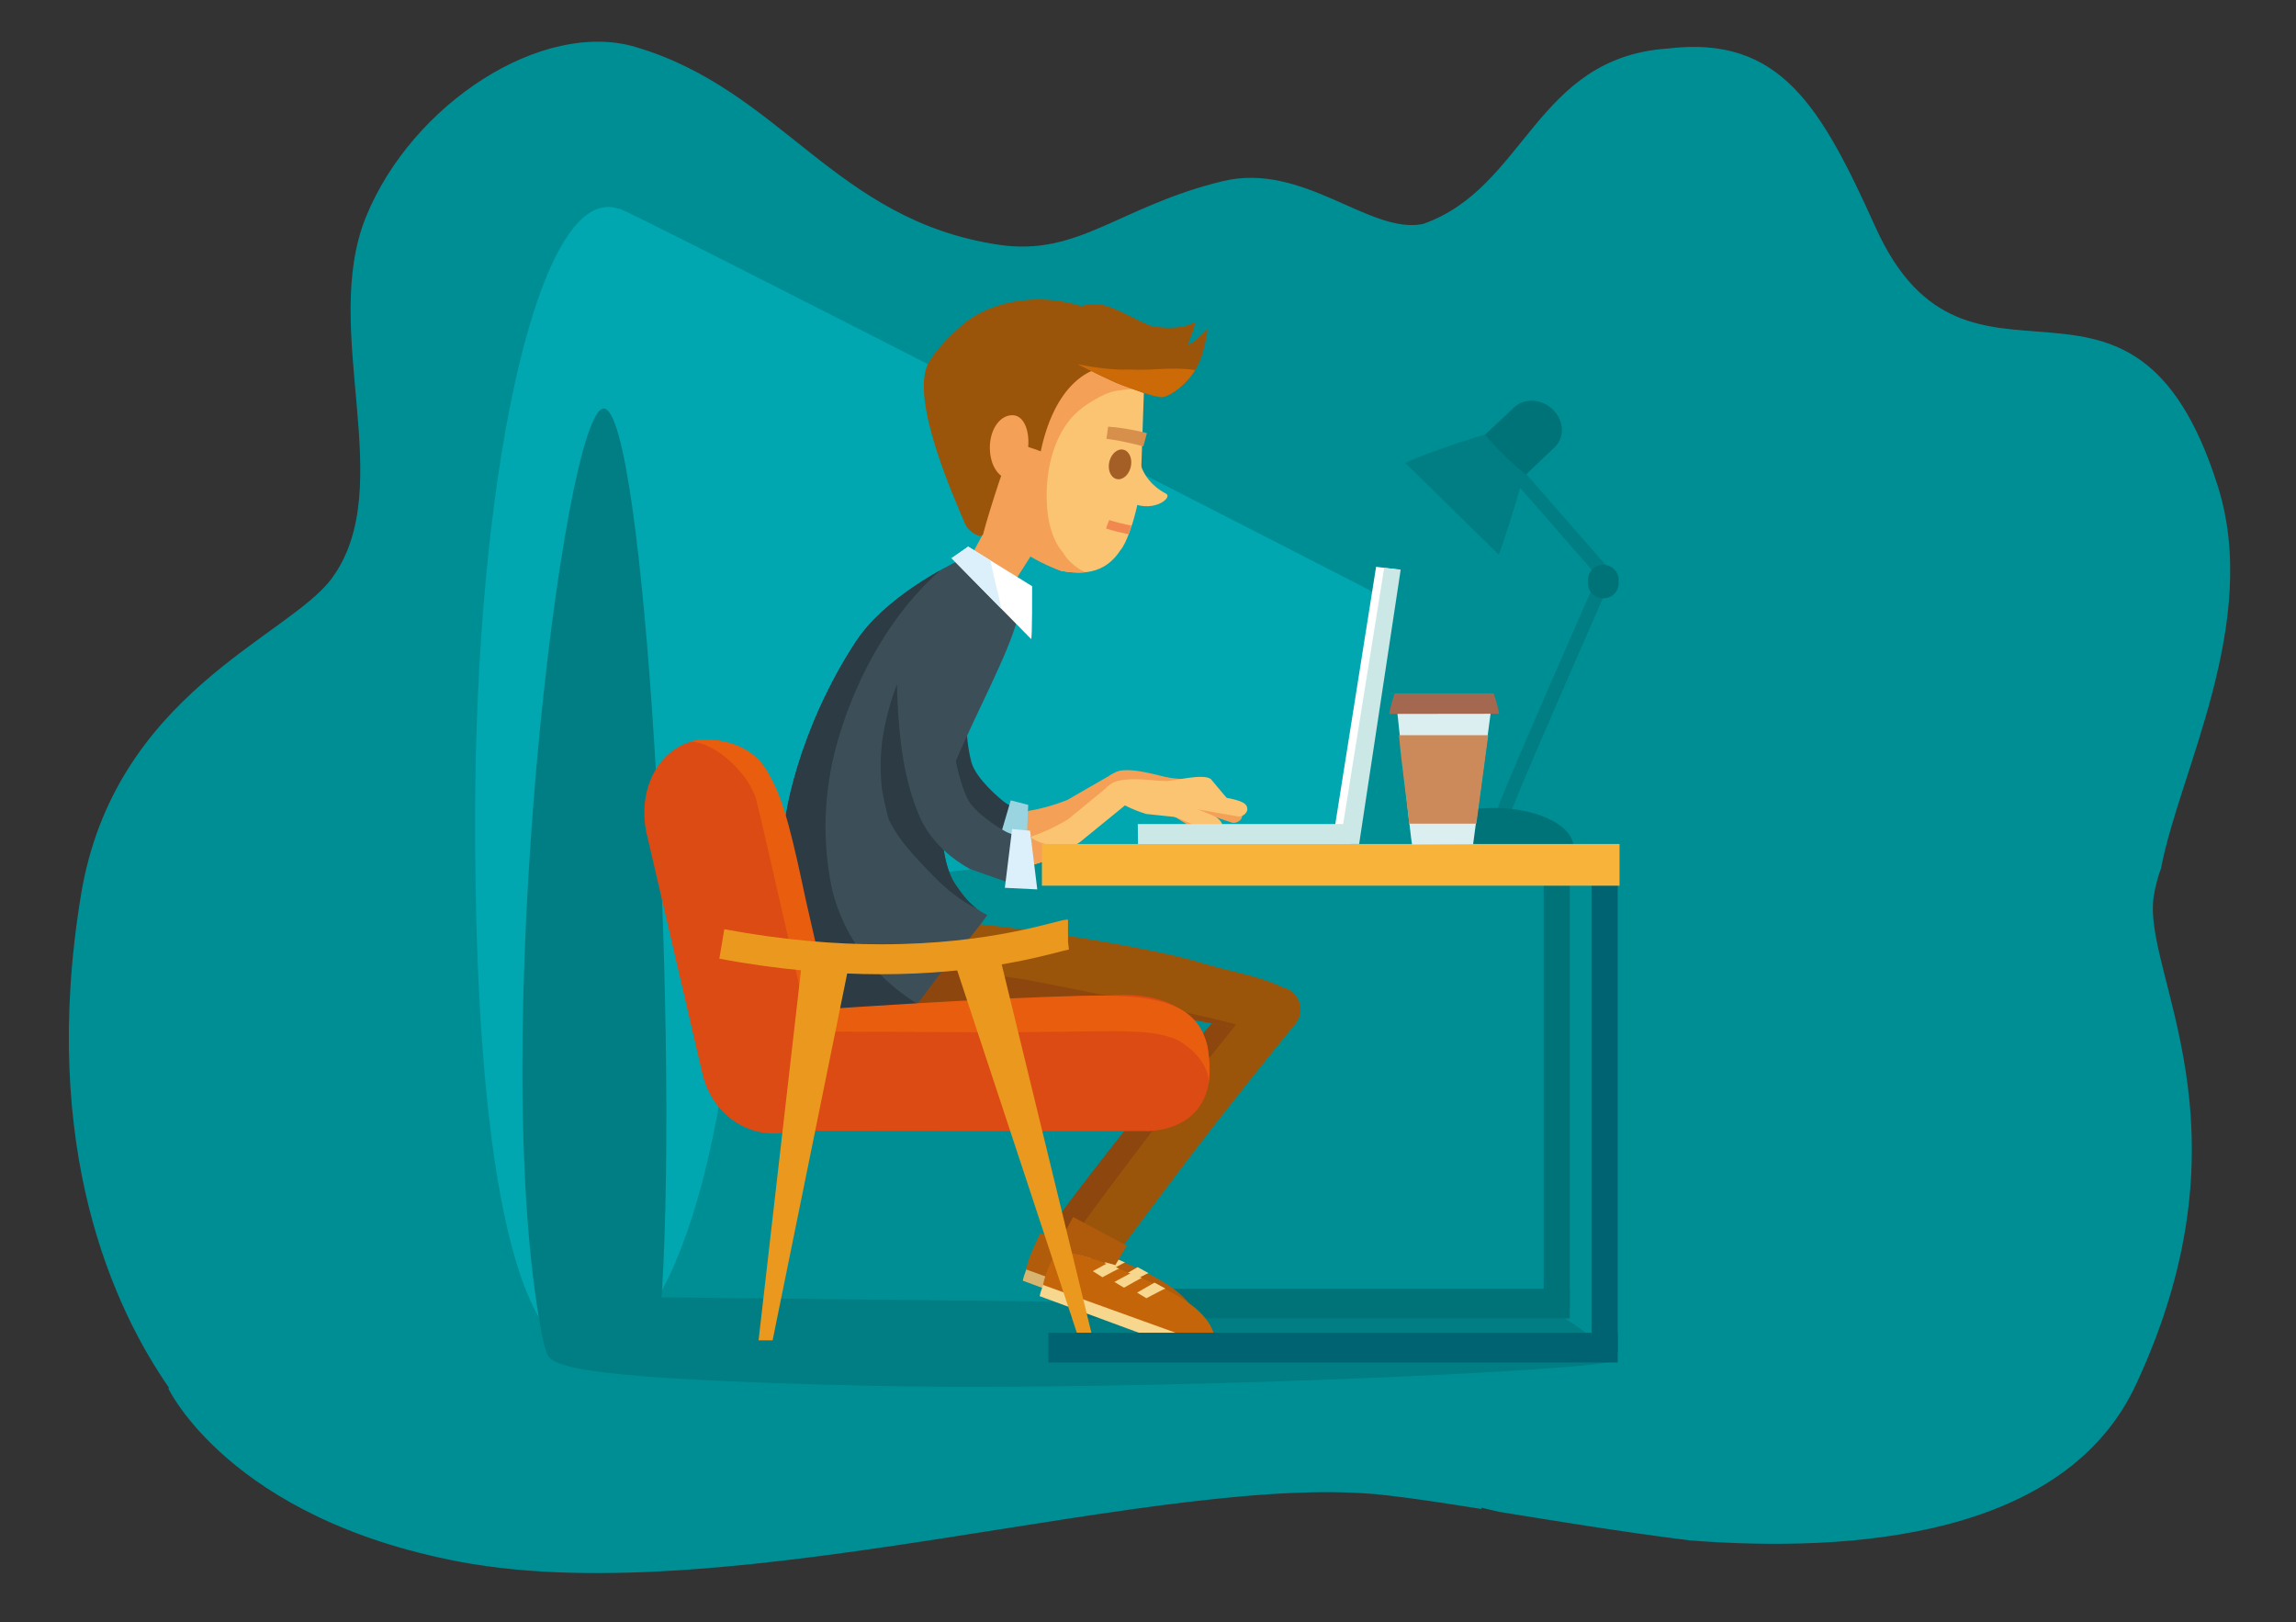 <?xml version="1.0" encoding="utf-8"?>
<!-- Generator: Adobe Illustrator 15.0.0, SVG Export Plug-In . SVG Version: 6.00 Build 0)  -->
<!DOCTYPE svg PUBLIC "-//W3C//DTD SVG 1.1//EN" "http://www.w3.org/Graphics/SVG/1.1/DTD/svg11.dtd">
<svg version="1.1" id="Calque_1" xmlns="http://www.w3.org/2000/svg" xmlns:xlink="http://www.w3.org/1999/xlink" x="0px" y="0px"
	 width="564.442px" height="398.766px" viewBox="0 0 564.442 398.766" enable-background="new 0 0 564.442 398.766"
	 xml:space="preserve">
<rect x="0" y="0" width="564.442" height="398.766" fill="#333333" stroke="none"/>
<path fill="#008E95" d="M364.183,370.613c0,0,1.549,0.395,4.349,1.027c14.283,2.305,30.379,4.969,46.893,7.023
	c40.228,3.125,92.252-0.891,109.677-38.307c29.821-64.018,1.317-101.287,4.386-120.143c0.41-2.518,1.019-4.725,1.761-6.686
	c4.42-23.635,24.621-60.434,13.942-94.118c-20.96-66.128-61.343-13.147-84.102-63.515c-13.384-29.619-23.405-47.323-51.117-43.958
	c-32.604,2.22-34.821,34.279-60.171,43.131c-13.092,2.631-29.39-15.315-49.17-10.539c-25.396,6.13-35.413,18.581-55.087,15.646
	c-40.511-6.044-53.283-38.024-89.377-48.647c-22.786-6.702-54.755,13.79-66.181,41.754c-11.405,27.934,8.154,66.472-8.449,88.937
	c-10.651,14.408-53.485,28.332-61.628,77.768C9.626,282.435,28.14,321.884,41.626,341.255l-0.273-0.002
	c0,0,15.019,31.988,71.723,42.67c67.437,12.701,173.408-22.703,227.883-16.342c6.783,0.789,14.655,1.992,23.272,3.363
	C364.198,370.726,364.183,370.613,364.183,370.613z"/>
<g>
	<path fill="#00A7B0" d="M152.218,51.271c-1.642,0-1.183,169.806-1.729,171.447c-0.547,1.642,180.333-19.691,180.333-19.691
		l7.256-57.002l-1.556-1.037C336.522,144.988,153.859,51.271,152.218,51.271z"/>
	<path fill="#00A7B0" d="M116.797,201.991c0,83.461,9.925,131.104,27.978,131.104c18.054,0,37.4-47.644,37.4-131.104
		c0-83.46-14.636-151.118-32.689-151.118S116.797,118.53,116.797,201.991z"/>
	<path display="none" fill="#0099A4" d="M391.542,200.283c-12.124,59.072-79.694,92.168-150.919,73.921
		c-71.226-18.245-119.139-80.926-107.014-139.998c12.124-59.071,79.693-92.166,150.919-73.92
		C355.754,78.533,403.667,141.212,391.542,200.283z"/>
	<path fill="#007E83" d="M379.473,321.263l-215.787-2.355c-32.873,2.325-30.536,9.313-29.26,13.748
		c1.044,3.629,11.203,6.312,75.904,7.924c68.933,1.719,185.632-3.769,186.104-6.124
		C396.938,331.929,382.771,322.206,379.473,321.263z"/>
	<path fill="#007E83" d="M133.388,328.95c1.75,8.88,6.082,4.39,15.974,3.154c8.292-1.037,12.345,2.49,13.382-14.609
		c4.148-68.455-4.358-217.071-14.328-217.071C138.446,100.423,119.397,257.957,133.388,328.95z"/>
</g>
<rect x="379.492" y="211.957" fill="#007379" width="6.419" height="109.638"/>
<rect x="263.099" y="316.774" fill="#007379" width="122.813" height="7.316"/>
<g>
	<g>
		<path fill="#007E83" d="M371.251,200.133c0.092-0.272,0.243-0.677,0.44-1.183l0,0c0.394-1.013,0.972-2.438,1.689-4.161l0,0
			c1.436-3.454,3.43-8.129,5.645-13.271l0,0c4.43-10.282,9.75-22.441,13.296-30.522l0,0c2.363-5.387,3.936-8.951,3.939-8.96l0,0
			l0.412-0.935l-24.554-28.095l-2.604,2.128l23.196,26.544c-2.724,6.187-18.202,41.366-23.249,53.707l0,0
			c-0.798,1.951-1.325,3.291-1.554,4.03l0,0c-0.058,0.232-2.778,5.623-2.801,6.112l3.427,1.669L371.251,200.133z"/>
	</g>
	<path fill="#007E83" d="M345.519,113.859c1.469-1.248,23.576-9.002,24.862-7.969l4.915,5.577c1.02,1.82-6.44,24.201-6.854,24.867
		L345.519,113.859z"/>
	<path fill="#007379" d="M375.156,116.645c-3.707-2.898-7.104-6.193-10.092-9.807l7.141-6.665c2.503-2.412,6.778-2.19,9.549,0.496
		c2.771,2.686,2.986,6.819,0.485,9.23L375.156,116.645z"/>
	<path fill="#007379" d="M397.925,143.445c0,2.016-1.689,3.649-3.774,3.649l0,0c-2.086,0-3.776-1.634-3.776-3.649v-0.942
		c0-2.017,1.69-3.65,3.776-3.65l0,0c2.085,0,3.774,1.633,3.774,3.65V143.445z"/>
	<path fill="#007379" d="M386.779,207.472c-0.87-4.967-9.293-8.864-19.561-8.864c-10.27,0-18.692,3.897-19.563,8.864H386.779z"/>
</g>
<g>
	<g>
		<path fill="#F4A056" d="M276.592,195.65c3.126-1.534,2.356-1.644,1.54-3.32l-0.473-1.146c-0.816-1.682-0.855-2.552-4.165-0.942
			l-11.14,6.421c-13.043,5.128-21.115,2.413-20.892,2.538l0.08,5.555c3.89,1.941,12.338,2.977,22.828-2.104L276.592,195.65z"/>
		<path fill="#F4A056" d="M290.434,193.784c-0.011-0.045,0.269-1.057-1.215-2.114c-3.868-0.837-12.071-3.589-15.188-1.71
			l-1.213,0.678c-0.037,0.821,1.622,4.317,8.62,7.733l7.22,1.904c2.255-0.188,1.958-1.49,1.322-4.867L290.434,193.784z"/>
		<path fill="#F4A056" d="M284.482,198.084c-1.319-0.819-2.024-2.297-1.582-3.295l0,0c0.441-1.003,1.868-1.146,3.19-0.325
			l10.322,6.433c1.32,0.822,2.024,2.298,1.584,3.297l0,0c-0.442,0.998-1.872,1.146-3.188,0.327L284.482,198.084z"/>
		<path fill="#F4A056" d="M292.396,198.681c-1.281-0.228-3.625-0.771-3.825-1.772l-0.438-0.791c-0.203-1,2.404-2.249,3.689-2.02
			l9.925,3.526c2.186,0.879,3.4,1.54,3.6,2.543v0.434c0.104,0.739-1.111,1.884-2.393,1.657L292.396,198.681z"/>
		<path fill="#F4A056" d="M281.328,193.094c-1.187,0.001-2.604-0.659-3.139-1.706l0.938,0.476c-0.54-1.044-1.473-1.939-0.283-1.94
			l8.521,1.235c1.957,0.377,9.882,0.612,11.42,2.43l2.756,5.248c0.533,1.04-8.98-2.707-10.165-2.705L281.328,193.094z"/>
		<g>
			<path fill="#2C3B44" d="M238.806,187.362c-1.108-4.061-1.463-9.479-1.214-15.14c0.289-7.043,1.761-13.786,3.351-21.018
				c-1.046-0.239-2.093-0.473-3.144-0.69c-3.31-0.684-6.677-0.985-10.01-1.479c-0.746,3.584-1.509,8.05-2.027,12.419
				c-1.08,9.381-1.567,19.677,0.897,28.986c1.358,5.114,4.903,10.284,9.984,14.288l8.583,4.717c1.145,0.392,2.428,0.753,3.828,1.024
				c1.047-3.789,2.269-7.532,3.686-11.202c-2.246-0.25-4.349-0.977-5.874-2.134C245.937,196.429,239.95,191.493,238.806,187.362z"/>
		</g>
		<polygon fill="#99D4E0" points="248.479,196.745 244.363,210.704 252.162,212.39 252.771,197.862 		"/>
	</g>
	<g>
		<path fill="#8D460D" d="M228.107,226.497c17.886,1.076,51.344,6.416,62.385,9.835c4.834,1.498,11.491,2.57,16.385,4.412
			c2.78,1.045,5.897,2.297,6.649,4.486l-6.396,8.908c-1.492-0.864,0.883,0.167-0.777-0.459c-5.591-2.125-14.688-3.272-22.056-4.877
			c-12.69-2.761-68.043,0.105-76.003-3.452l8.231-18.932L228.107,226.497z"/>
	</g>
	<g>
		<path fill="#D7B571" d="M251.442,314.822c0.6-3.117,3.29-7.553,4.224-9.597l8.738,3.992c11.906,4.928,26.359,8.044,30.174,16.476
			c0.529,1.167-0.33,3.797-0.717,4.775L251.442,314.822z"/>
		<path fill="#B15C0B" d="M252.269,312.061c0.581-3.118,2.552-6.847,3.498-8.916l9.462,2.654
			c13.933,5.76,29.819,10.855,29.494,21.572L252.269,312.061z"/>
		<path fill="#F7D68E" d="M275.394,313.955l4.283-2.464l2.681,1.469c-0.138-0.035-2.806,1.402-4.684,2.368
			C276.92,314.863,276.159,314.404,275.394,313.955z"/>
		<path fill="#F7D68E" d="M272.183,312.741c-0.812-0.475-1.601-0.946-2.367-1.418l4.021-2.168l2.76,1.191
			C276.447,310.307,273.871,311.77,272.183,312.741z"/>
		<path fill="#F7D68E" d="M264.515,308.68l3.496-1.909l2.987,1.301c-0.145-0.038-2.514,1.229-4.12,2.102
			C266.091,309.675,265.304,309.175,264.515,308.68z"/>
	</g>
	<g>
		<path fill="#8D460D" d="M312.162,243.031c-2.373-1.86-5.863-1.517-7.797,0.764c-6.154,7.263-16.963,20.184-27.968,34.204
			c-5.106,6.508-12.591,15.989-17.79,23.289c3.593,1.009,6.883,2.72,10.137,4.522c5.186-6.895,11.771-15.371,16.499-21.392
			c10.876-13.856,21.613-26.692,27.711-33.892C314.891,248.247,314.532,244.891,312.162,243.031z"/>
	</g>
	<path fill="#FAC472" d="M278.628,127.896c0.664-2.239,1.247-4.785,1.767-7.676l0.799-23.414c0.517-11.38-8.529-21-20.203-21.489
		c-11.672-0.489-21.553,8.34-22.068,19.718l-0.36,18.398c0.398,18.704,22.229,26.876,22.229,26.876
		c6.881,1.284,11.458-0.153,14.672-5.09C277.03,133.448,278.628,127.896,278.628,127.896z"/>
	<path fill="#FAC472" d="M276.37,198.133c2.835-2.023,2.058-2.006,0.979-3.528l-0.652-1.054c-1.081-1.526-1.261-2.378-4.265-0.25
		l-9.942,8.152c-12.033,7.186-20.438,5.825-20.198,5.911l0.985,5.469c4.154,1.28,12.659,0.924,22.179-5.801L276.37,198.133z"/>
	<path fill="#F4A056" d="M253.243,205.727c-6.854,2.248-11.124,1.575-10.951,1.638l0.985,5.469c4.017,1.237,12.1,0.943,21.236-5.155
		C261.029,208.307,256.24,208.054,253.243,205.727z"/>
	<path fill="#FAC472" d="M289.93,194.154c-0.018-0.043,0.082-1.092-1.584-1.917c-3.999-0.24-12.655-1.723-15.427,0.623l-1.089,0.859
		c0.109,0.822,2.379,4.045,9.955,6.371l7.526,0.79c2.211-0.533,1.686-1.782,0.455-5.043L289.93,194.154z"/>
	<path fill="#FAC472" d="M285.994,199.604c-1.458-0.612-2.424-1.974-2.158-3.035l0,0c0.262-1.063,1.659-1.424,3.118-0.811
		l11.419,4.817c1.461,0.615,2.423,1.975,2.161,3.036l0,0c-0.263,1.06-1.661,1.425-3.116,0.813L285.994,199.604z"/>
	<path fill="#FAC472" d="M293.382,198.786c-1.317-0.031-5.226-0.648-5.602-1.613l0.615-1.055c-0.38-0.964,4.042-1.419,5.362-1.388
		l8.748,1.575c2.332,0.539,3.659,1.011,4.034,1.978l0.077,0.431c0.232,0.72-0.774,2.043-2.09,2.015L293.382,198.786z"/>
	<path fill="#FAC472" d="M280.74,194.861c-1.183,0.183-2.71-0.257-3.428-1.216l1.019,0.329c-0.722-0.955-1.81-1.703-0.626-1.886
		l8.706-0.076c2.016,0.076,9.44-2.034,11.296-0.462l5.007,5.973c0.714,0.953-10.249-1.363-11.429-1.18L280.74,194.861z"/>
	<g>
		<path fill="#9B550B" d="M232.511,226.5c18.121,1.128,52.014,6.724,63.2,10.307c4.896,1.57,11.642,2.693,16.598,4.622
			c2.816,1.097,5.975,2.408,6.737,4.701l-6.479,9.335c-1.512-0.906,0.894,0.176-0.788-0.481c-5.664-2.227-14.88-3.429-22.342-5.109
			c-12.857-2.894-68.933,0.109-76.996-3.618l8.338-19.837L232.511,226.5z"/>
	</g>
	<g>
		<path fill="#8D460D" d="M303.917,251.903c-5.844-2.035-48.825-10.621-52.789-11.261c-1.979-0.319-25.48-3.521-34.398-3.987
			l-4.29,9.601c8.063,3.728,64.139,0.725,76.996,3.618c4.445,1.002,9.508,1.834,14.077,2.813
			C303.64,252.42,303.775,252.16,303.917,251.903z"/>
	</g>
	<path fill="#F4A056" d="M241.676,131.252l-1.803-7.292c1.846,1.931,10.331,7.704,12.206,9.554c0.684,0.673,1.368,1.349,2.052,2.025
		l-8.702,13.671c-1.796,2.821-4.136,2.086-6.56,0.458c-2.424-1.628-4.721-5.151-2.925-7.973L241.676,131.252z"/>
	<path fill="#3C4E57" d="M234.928,217.484c-3.893-5.665-4.802-18.869-0.079-30.087c5.28-12.542,12.873-26.266,15.255-35.144
		c0.31-1.158-7.5-9.632-14.596-14.367c-2.009,0.969-17.841,8.766-25.085,19.805c-13.864,21.125-18.368,43.647-17.824,50.17
		c1.478,23.953,1.199,19.906,6.995,35.063c1.868,4.886,13.66,7.813,20.588,10.365c2.989-3.461,5.86-7.023,8.54-10.757
		c4.372-6.088,9.709-11.438,13.99-17.604C238.946,223.168,236.83,220.25,234.928,217.484z"/>
	<path fill="#2C3B44" d="M216.75,193.36c0.021,0.177,0.037,0.329,0.051,0.46c0.049,0.303,0.093,0.606,0.147,0.909
		c0.397,2.163,0.886,4.303,1.444,6.425c1.899,4.348,5.315,8.11,8.512,11.526c3.195,3.415,6.595,6.794,10.609,9.249
		c0.872,0.533,1.765,1.022,2.67,1.488c-2.278-1.695-3.826-3.856-5.254-5.934c-2.293-3.336-3.548-9.287-3.229-15.907
		c-2.068-6.655-3.559-13.449-4.87-20.424c-1.114-5.929-2.605-11.854-3.795-17.819c-0.572,0.951-1.114,1.92-1.606,2.916
		c-0.275,0.555-1.265,2.902-1.112,2.45c-0.245,0.648-0.481,1.3-0.696,1.959c-0.766,2.344-1.444,4.719-1.952,7.133
		c-0.253,1.201-0.497,2.404-0.691,3.617c-0.032,0.202-0.078,0.548-0.122,0.896c-0.247,2.344-0.422,4.688-0.345,7.05
		C216.552,190.692,216.61,192.029,216.75,193.36z"/>
	<path fill="#2C3B44" d="M204.088,216.275c-2.089-11.799-1.296-23.803,2.182-35.288c4.595-15.182,12.886-30.18,24.859-40.796
		c-5.747,3.237-15.469,9.521-20.705,17.501c-13.864,21.125-18.368,43.647-17.824,50.17c1.478,23.953,1.199,19.906,6.995,35.063
		c1.868,4.886,13.66,7.813,20.588,10.365c1.831-2.121,3.611-4.287,5.338-6.5C214.5,239.907,206.397,229.319,204.088,216.275z"/>
	<path fill="#FAC472" d="M279.869,110.497c0,0-0.618,6.966,6.756,10.834c1.906,1-3.51,5.279-9.569,1.743
		C270.994,119.541,278.71,107.324,279.869,110.497z"/>
	<path fill="#F4A056" d="M238.563,113.434l0.36-18.398c0.515-11.378,10.396-20.207,22.068-19.718
		c11.328,0.475,20.178,9.546,20.222,20.48c-0.815-0.179-1.654-0.284-2.453-0.216c-2.56,0.216-4.992,0.331-7.29,1.427
		c-3.004,1.435-6.186,3.399-8.339,6.023c-4.103,5-5.669,11.668-5.824,17.984c-0.118,4.79,0.629,10.53,3.713,14.454
		c0.127,0.163,0.263,0.317,0.396,0.474c0.076,0.137,0.15,0.275,0.229,0.413c0.946,1.638,3.818,3.932,5.242,4.292
		c-1.736,0.261-4.501-0.021-5.971-0.318C260.916,140.331,238.82,133.647,238.563,113.434z"/>
	<path fill="#A45F26" d="M272.752,113.351c-0.531,1.974,0.198,3.931,1.634,4.371c1.429,0.444,3.022-0.798,3.554-2.771
		s-0.196-3.93-1.631-4.374C274.875,110.136,273.283,111.378,272.752,113.351z"/>
	<path fill="#9B550B" d="M228.019,89.681c2.036-4,6.499-7.981,8.095-9.424c8.23-7.437,25.138-9.992,38.834-0.448
		c0,0,1.93,4.687-2.204,10.227c-6.637,0.512-13.812,6.402-16.893,20.908c-1.577-0.613-6.232-2.275-6.844-1.412
		c-1.1,1.554-5.684,15.537-7.31,21.712c-0.36,1.367-3.553-0.388-4.415-2.405C234.448,122.2,223.971,98.744,228.019,89.681z"/>
	<path fill="#9B550B" d="M270.188,74.813c4.025,0.415,10.651,4.959,13.536,5.477c0.724,0.059,6.385,1.057,10.03-1.125
		c0.004,1.517-1.285,4.141-1.698,5.539c1.541-0.371,3.77-2.884,4.793-3.872c-0.021,1.403-0.892,5.155-1.634,7.274
		c-1.921,5.474-7.235,9.189-9.293,9.5c-1.868,0.28-8.052-2.225-9.875-2.866c-5.46-1.918-23.218-11.687-23.218-11.687
		C250.634,82.869,262.682,74.038,270.188,74.813z"/>
	<path fill="#CB6A07" d="M277.556,90.834c-2.978,0.166-7.462-0.284-12.677-1.309c3.697,1.874,9.229,4.532,11.169,5.214
		c1.823,0.641,8.007,3.146,9.875,2.866c1.675-0.253,5.506-2.761,7.91-6.638C287.864,90.086,283.847,91.158,277.556,90.834z"/>
	<path fill="#F4A056" d="M252.671,110.702c-0.516,3.557-0.144,7.109-3.33,7.276c-3.186,0.167-5.733-2.703-5.982-7.296
		c-0.248-4.593,2.134-8.452,5.319-8.619C251.865,101.896,253.313,106.288,252.671,110.702z"/>
	<g>
		<path fill="#D7904C" d="M272.415,104.882c4.129,0.233,9.491,1.552,9.535,1.561l-0.866,3.286c-0.041-0.012-1.251-0.347-3.002-0.749
			c-1.739-0.4-4-0.857-6.078-1.11C272.198,106.753,272.237,106.004,272.415,104.882z"/>
	</g>
	<g>
		<path fill="#F7D68E" d="M255.588,318.622c0.6-3.116,3.291-7.552,4.224-9.597l8.739,3.991c11.904,4.93,26.358,8.045,30.174,16.477
			c0.529,1.168-0.329,3.797-0.716,4.775L255.588,318.622z"/>
		<path fill="#C46509" d="M256.414,315.86c0.581-3.115,2.552-6.846,3.498-8.916l9.463,2.656
			c13.933,5.759,29.817,10.854,29.493,21.571L256.414,315.86z"/>
		<path fill="#F7D68E" d="M279.539,317.754l4.284-2.463l2.679,1.468c-0.138-0.036-2.805,1.402-4.683,2.369
			C281.064,318.662,280.304,318.203,279.539,317.754z"/>
		<path fill="#F7D68E" d="M276.327,316.542c-0.811-0.475-1.601-0.948-2.366-1.418l4.021-2.168l2.759,1.19
			C280.593,314.108,278.017,315.57,276.327,316.542z"/>
		<path fill="#F7D68E" d="M268.66,312.48l3.496-1.91l2.987,1.301c-0.146-0.037-2.514,1.23-4.119,2.104
			C270.237,313.476,269.449,312.975,268.66,312.48z"/>
	</g>
	<g>
		<path fill="#9B550B" d="M317.663,243.825c-2.404-1.948-5.94-1.589-7.898,0.802c-6.235,7.609-17.185,21.149-28.333,35.84
			c-5.173,6.819-12.756,16.755-18.022,24.403c3.64,1.059,6.972,2.852,10.271,4.741c5.252-7.226,11.922-16.108,16.712-22.416
			c11.018-14.52,21.896-27.971,28.074-35.515C320.427,249.291,320.064,245.774,317.663,243.825z"/>
	</g>
	<polygon fill="#AF5B0B" points="259.586,306.942 274.194,310.986 276.997,306.211 263.815,299.154 	"/>
	<g>
		<path fill="#3C4E57" d="M247.675,216.858c1.193,0.2,2.519,0.348,3.944,0.385c0.415-3.907,1.01-7.799,1.809-11.65
			c-2.256,0.118-4.448-0.254-6.142-1.147c-1.032-0.543-7.744-4.437-9.546-8.326c-1.755-3.824-2.989-9.113-3.667-14.738
			c-1.071-8.677-0.271-17.194,0.148-26.709c-0.304-5.865-8-9.67-11.784-4.511c-1.013,1.38-1.158,3.652-1.38,4.143
			c-0.46,3.406-0.745,11.089-0.412,18.382c0.464,9.432,1.664,19.668,5.613,28.452c2.174,4.824,6.515,9.347,12.181,12.469
			L247.675,216.858z"/>
	</g>
	<path fill="#DB4B13" d="M182.257,264.461c0.6,7.781,3.04,14.216,14.667,13.521l85.407,0.078
		c11.626-0.698,15.589-8.406,14.99-16.186l-0.447-4.542c-2.01-8.611-10.961-13.4-22.587-12.703l-72.063,4.481
		C190.598,249.806,181.658,256.68,182.257,264.461L182.257,264.461z"/>
	<path fill="#DB4B13" d="M194.082,278.201c8.935-2.116,14.134-8.443,11.5-19.167l-14.142-61.29
		c-2.634-10.722-12.011-17.697-20.944-15.581l0,0c-8.933,2.117-14.041,12.526-11.408,23.25l13.633,58.69
		C175.354,274.825,185.149,280.319,194.082,278.201L194.082,278.201z"/>
	<path fill="#E95D0F" d="M198.242,249.106c-1.97-6.704-9.412-40.806-12.288-52.312c-1.562-6.248-9.876-14.264-16.072-14.484
		c2.454-1.017,14.744-1.446,19.392,8.511c3.511,5.938,5.752,15.93,8.849,30.534l7.349,32.139c0,0-5.104,0.286-5.316-1.412
		C200.002,251.698,198.36,249.501,198.242,249.106z"/>
	<path fill="#E95D0F" d="M246.147,253.779l-45.696-0.224l4.905-5.653c0,0,34.602-2.428,60.552-3.121
		c23.265-0.623,32.826,3.311,31.264,21.362c-0.049-5.496-6.023-9.921-8.544-10.844c-4.518-1.654-7.683-1.577-13.449-1.817
		C273.86,253.426,248.183,253.779,246.147,253.779z"/>
	<polygon fill="#EB991E" points="265.341,329.485 233.449,232.893 244.82,231.183 268.759,329.485 	"/>
	<polygon fill="#EB991E" points="186.484,329.485 197.614,232.433 209.27,234.386 189.934,329.485 	"/>
	<g>
		<path fill="#EB991E" d="M246.096,237.094c7.565-1.279,12.871-2.75,15.435-3.397l0,0c0.628-0.164,1.123-0.271,1.226-0.289l0,0
			c0.012,0,0.019-0.001,0.021-0.001l0,0l-0.221-1.838v1.85v-7.358c-0.545,0.008-0.819,0.07-1.152,0.128l0,0
			c-0.318,0.064-0.642,0.139-1.007,0.228l0,0c-0.728,0.181-1.621,0.415-2.72,0.696l0,0c-2.192,0.561-5.192,1.302-8.995,2.043l0,0
			c-7.603,1.482-18.398,2.973-32.065,2.973l0,0c-11.037,0-23.946-0.972-38.553-3.711l0,0l-1.223,7.244
			c15.025,2.816,28.349,3.826,39.776,3.826l0,0C228.612,239.487,238.515,238.377,246.096,237.094L246.096,237.094z"/>
	</g>
	<path fill="#FFFFFF" d="M253.733,144.104c0,0,0.051,13.243-0.25,12.973c-0.301-0.27-19.548-19.862-19.548-19.862l4.08-2.841
		L253.733,144.104z"/>
	<path fill="#DBF0FA" d="M243.509,137.766l-5.494-3.392l-4.08,2.841c0,0,7.2,7.316,12.26,12.462
		C245.482,146.111,244.141,141.344,243.509,137.766z"/>
	<polygon fill="#DBF0FA" points="248.813,203.799 247.03,218.242 254.999,218.633 253.229,204.202 	"/>
	<g>
		<path fill="#F0884F" d="M277.409,131.306c0.257-0.701,0.499-1.383,0.724-2.138c-0.203-0.014-0.406-0.049-0.826-0.133
			c-1.476-0.292-3.037-0.69-4.622-1.193c-0.021,0.054-0.046,0.115-0.069,0.171c-0.267,0.623-0.491,1.263-0.702,1.908
			c1.694,0.54,3.356,0.958,4.919,1.276C277.1,131.25,277.209,131.27,277.409,131.306z"/>
	</g>
</g>
<g>
	<rect x="391.271" y="209.505" fill="#006372" width="6.419" height="122.926"/>
	<rect x="257.724" y="327.611" fill="#006372" width="139.967" height="7.315"/>
	<rect x="256.14" y="207.473" fill="#F8B33A" width="142.003" height="10.25"/>
</g>
<g>
	<polygon fill="#FFFFFF" points="333.586,202.664 328.23,202.809 338.296,139.339 343.841,140.02 	"/>
	<polygon fill="#CBE7E6" points="330.842,207.491 279.774,207.491 279.712,202.57 330.892,202.57 	"/>
	<polygon fill="#CBE7E6" points="334.128,207.465 329.407,207.502 340.284,139.593 344.342,140.02 	"/>
</g>
<g>
	<path fill="#DCEFF0" d="M347.826,207.596c-0.014-0.037-0.684,0.036-0.695,0c-0.29-0.968-3.854-34.669-3.854-34.669
		s24.735-2.943,23.262,1.762l-4.395,32.849L347.826,207.596z"/>
	<path fill="#CC8A5B" d="M343.917,180.722c0.602,6.855,1.933,16.094,2.528,21.754h16.502l2.911-21.754H343.917z"/>
	<path fill="#A46850" d="M341.499,175.497c0.327-1.799,1.068-4.228,1.346-5.055h24.346c0.286,0.864,1.06,3.168,1.348,5.019
		L341.499,175.497z"/>
</g>
</svg>
